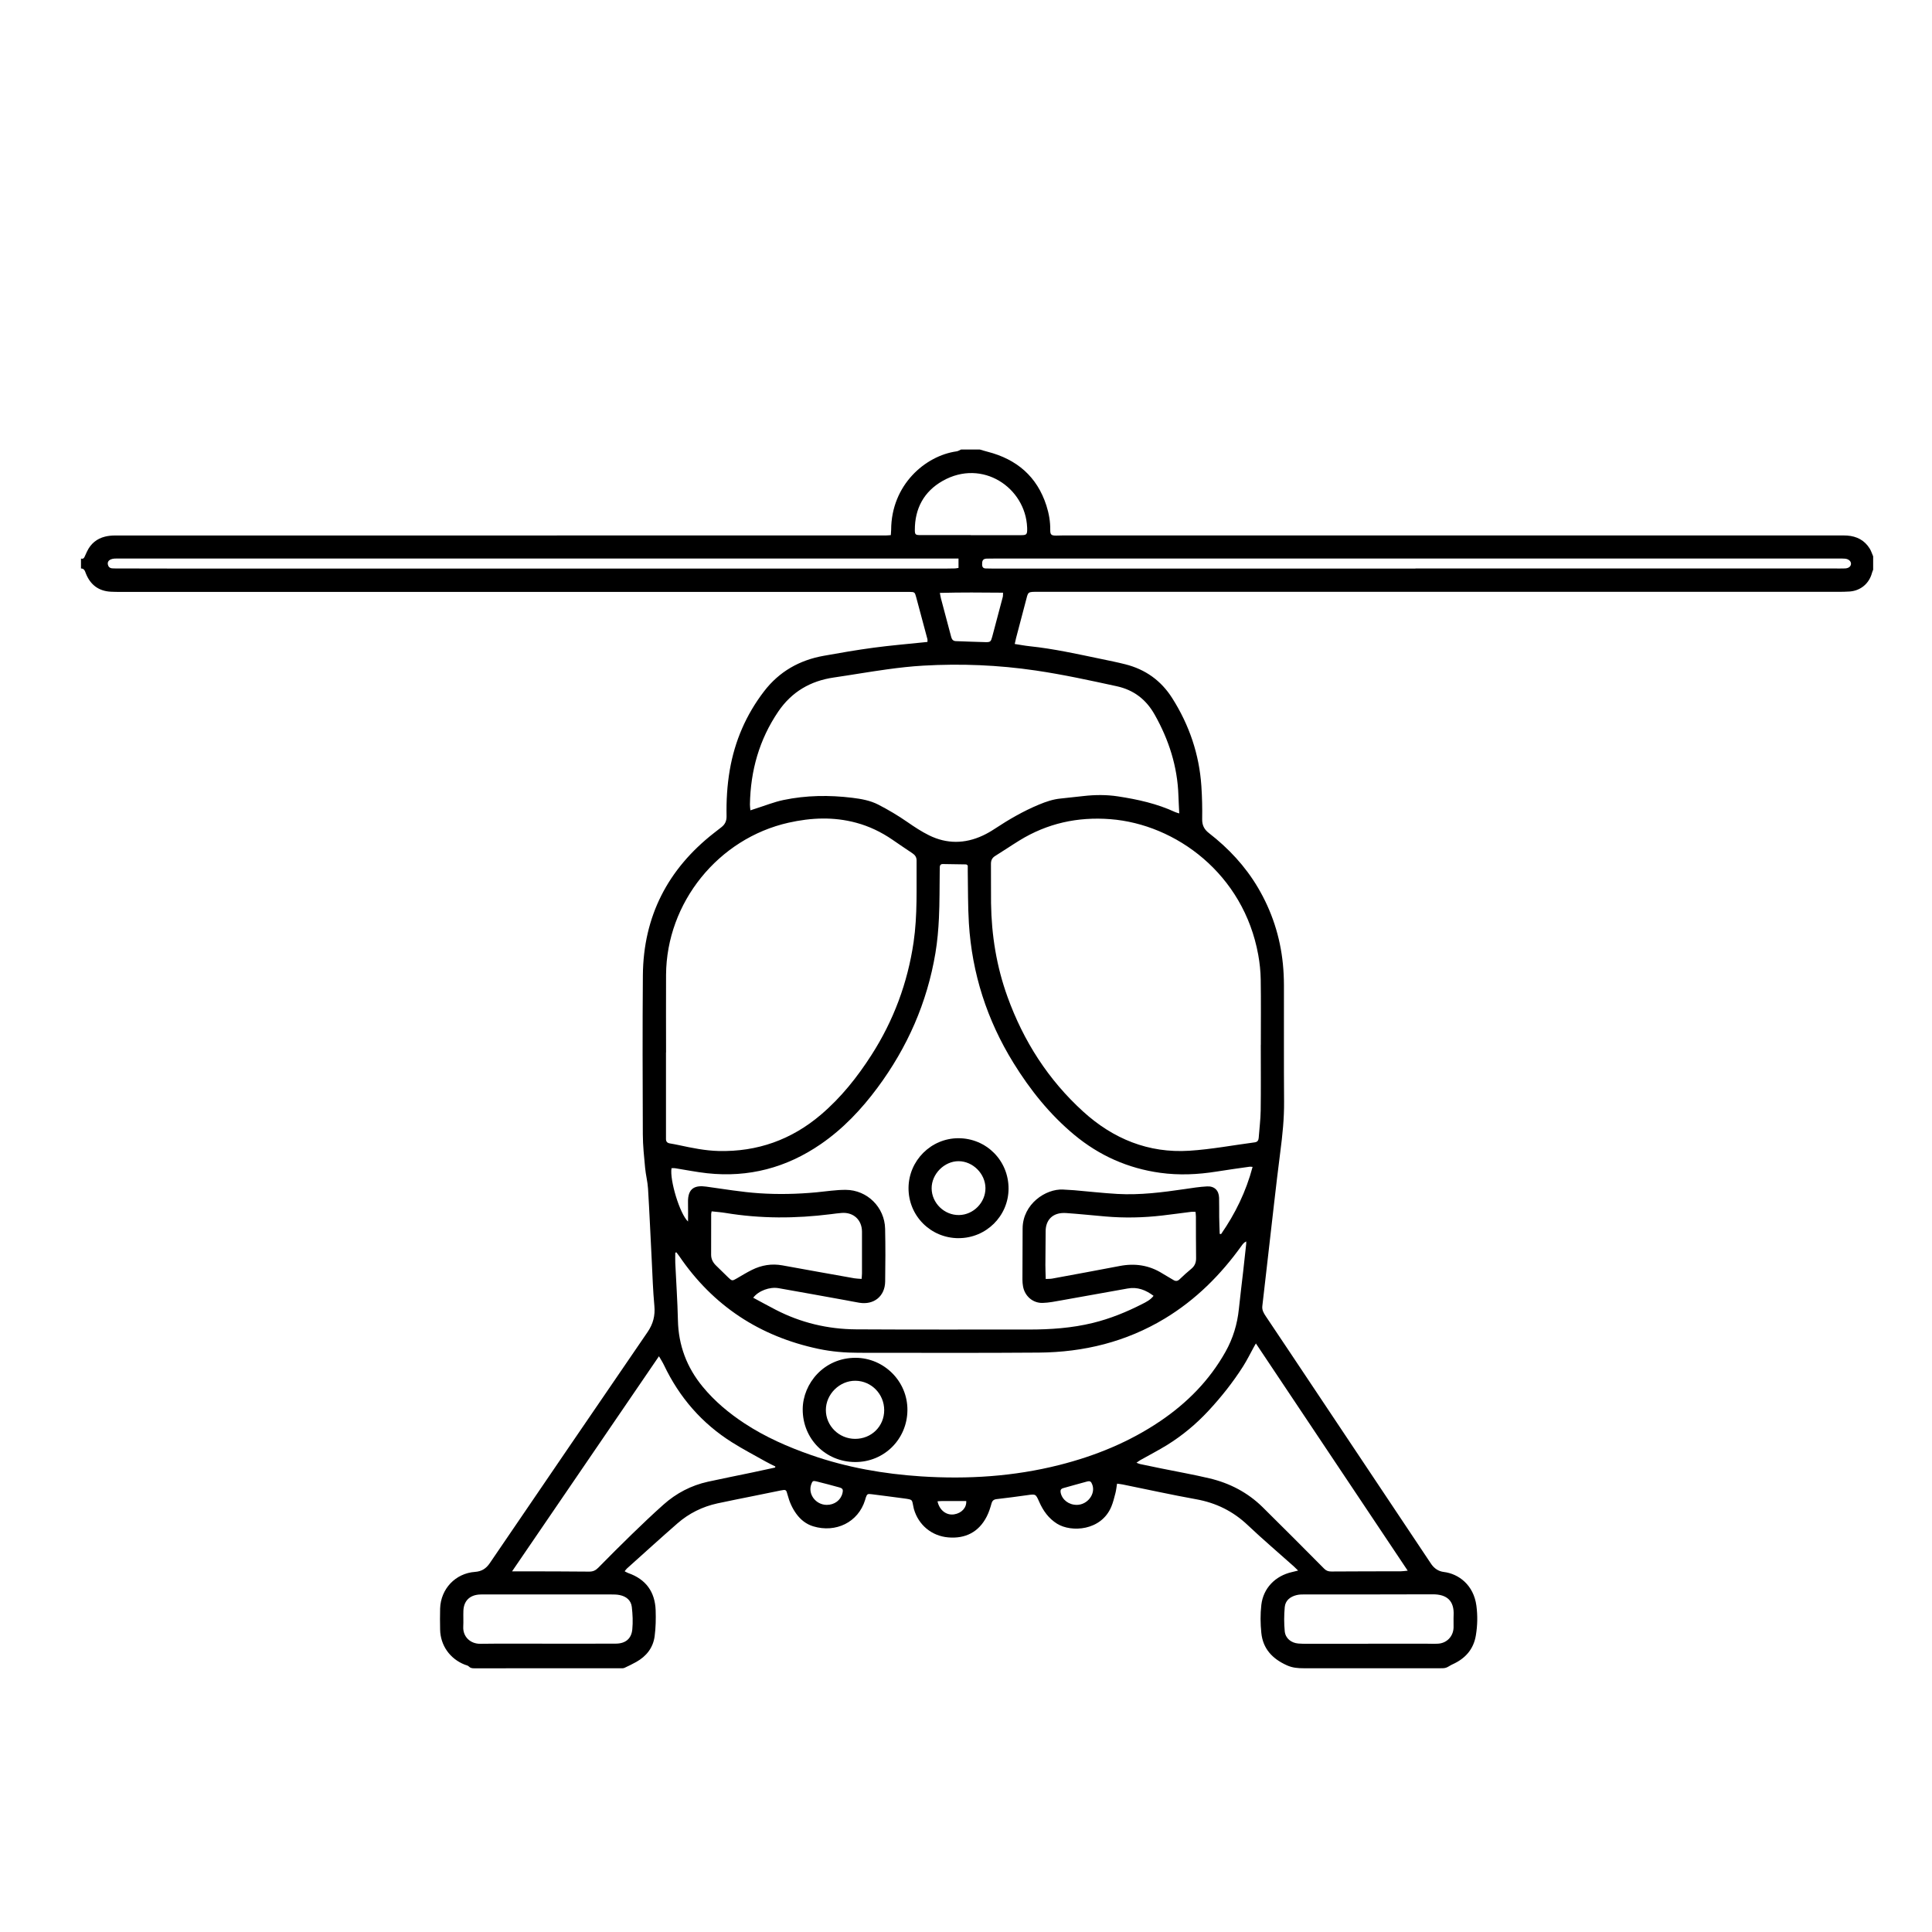 <?xml version="1.0" encoding="UTF-8"?>
<svg id="Layer_2" data-name="Layer 2" xmlns="http://www.w3.org/2000/svg" version="1.1" viewBox="0 0 841.89 841.89">
  <defs>
    <style>
      .cls-1 {
        fill: #000;
        stroke-width: 0px;
      }
    </style>
  </defs>
  <path class="cls-1" d="M816.29,248.16c-.19.5-.42.99-.56,1.51-1.21,4.57-4.89,7.7-9.63,8.08-1.75.14-3.52.14-5.28.14-116.07,0-232.14,0-348.21,0-5.11,0-4.48-.15-5.71,4.44-1.41,5.25-2.77,10.51-4.15,15.76-.2.76-.35,1.53-.57,2.53,2.29.35,4.39.76,6.51.98,10.51,1.1,20.81,3.41,31.13,5.55,3.52.73,7.05,1.44,10.53,2.32,8.76,2.21,15.61,7.09,20.47,14.77,7.42,11.71,11.76,24.45,12.69,38.28.32,4.78.43,9.59.35,14.38-.05,2.68.85,4.5,2.94,6.12,8.55,6.63,15.83,14.41,21.36,23.77,6.07,10.28,9.68,21.37,10.87,33.23.31,3.1.45,6.22.46,9.33.04,16.88-.07,33.76.06,50.64.06,7.39-.69,14.68-1.65,21.98-.99,7.61-1.86,15.23-2.75,22.86-1.08,9.29-2.13,18.58-3.19,27.88-.63,5.48-1.24,10.96-1.89,16.44-.2,1.74.62,3.09,1.52,4.43,3.51,5.25,7.03,10.5,10.54,15.75,20.2,30.26,40.39,60.53,60.59,90.79.36.53.7,1.07,1.07,1.59,1.33,1.83,3.08,3.01,5.35,3.29,6.54.8,13.03,5.71,14.22,14.71.57,4.31.48,8.61-.23,12.9-1.01,6.16-4.67,10.16-10.22,12.66-.85.38-1.61.95-2.46,1.33-.48.22-1.05.31-1.59.34-1.2.05-2.4.02-3.6.02-19.04,0-38.08,0-57.12,0-2.52,0-4.88-.16-7.36-1.28-6.29-2.83-10.43-7.18-11.14-14.11-.41-4.03-.47-8.18,0-12.2.85-7.33,6.07-12.65,13.3-14.31.77-.18,1.53-.37,2.73-.67-.81-.79-1.34-1.34-1.9-1.84-6.68-5.97-13.52-11.77-20.02-17.93-6.43-6.1-13.85-9.75-22.55-11.31-10.69-1.92-21.3-4.28-31.95-6.43-.77-.16-1.55-.23-2.48-.36-.25,1.51-.38,2.85-.71,4.14-.52,2-1.01,4.04-1.81,5.94-4.43,10.51-17.45,11.23-23.61,7.38-3.68-2.3-6.06-5.62-7.77-9.5-1.55-3.5-1.53-3.47-5.21-2.95-4.43.62-8.87,1.22-13.32,1.72-1.31.15-1.94.66-2.29,1.95-.53,1.92-1.15,3.85-2.05,5.61-3.48,6.85-9.37,9.75-16.76,9.13-7.27-.61-12.98-5.42-14.98-12.3-.09-.31-.14-.62-.21-.94-.77-3.3.02-3.18-4.37-3.78-4.59-.63-9.19-1.19-13.79-1.79-1.86-.24-2.05-.14-2.64,1.56-.1.3-.16.62-.26.92-3.01,9.82-12.83,14.45-22.59,11.51-3.08-.93-5.51-2.86-7.4-5.46-1.81-2.49-3.01-5.26-3.79-8.23-.62-2.35-.67-2.41-3.13-1.92-3.92.77-7.83,1.59-11.74,2.39-5.24,1.07-10.5,2.08-15.73,3.22-6.52,1.43-12.38,4.33-17.4,8.71-7.41,6.47-14.69,13.09-22.01,19.66-.34.31-.59.71-1,1.21.62.31,1.06.61,1.56.78,7.68,2.68,11.66,8.16,11.95,16.21.13,3.74.05,7.53-.43,11.24-.65,5.08-3.59,8.8-8.04,11.29-1.66.93-3.37,1.76-5.1,2.56-.48.22-1.09.19-1.65.19-21.28,0-42.56,0-63.84.01-.9,0-1.68-.08-2.38-.82-.39-.42-1.13-.53-1.72-.76-6.49-2.54-10.64-8.41-10.76-15.33-.05-3.04-.09-6.08,0-9.12.27-8.56,6.66-15.38,15.2-15.98,2.94-.21,4.85-1.46,6.46-3.83,22.87-33.58,45.76-67.13,68.72-100.65,2.44-3.56,3.39-7.19,2.98-11.5-.62-6.6-.81-13.25-1.15-19.88-.54-10.38-.98-20.77-1.61-31.15-.18-3.02-.99-6-1.27-9.02-.45-4.85-.98-9.72-1-14.58-.09-23.12-.17-46.24.02-69.35.22-25.67,10.83-46.29,31.02-62.05,1.07-.84,2.14-1.68,3.22-2.51,1.57-1.21,2.27-2.76,2.23-4.78-.13-6.73.25-13.43,1.39-20.07,2.17-12.7,7.14-24.18,14.98-34.39,6.59-8.58,15.4-13.55,25.97-15.44,7.23-1.3,14.48-2.56,21.76-3.53,7.21-.97,14.46-1.57,21.69-2.33.55-.06,1.09-.11,1.75-.18,0-.47.08-.86-.01-1.2-1.62-6.1-3.25-12.2-4.9-18.29-.6-2.23-.68-2.27-2.93-2.31-.72-.01-1.44,0-2.16,0-113.83,0-227.66,0-341.49,0-1.44,0-2.88,0-4.32-.08-5.36-.27-8.96-3.02-10.92-7.95-.42-1.07-.67-2.18-2.13-2.18v-4.32c.74.24,1.23-.01,1.54-.71.35-.8.73-1.6,1.1-2.39,1.61-3.39,4.25-5.58,7.87-6.47,1.38-.34,2.84-.48,4.26-.48,111.99-.02,223.97-.01,335.96-.02.69,0,1.38-.09,2.17-.15.05-.88.13-1.59.14-2.29.06-19.53,14.8-32.29,28.52-34.21.68-.09,1.3-.53,1.95-.8,2.72,0,5.44,0,8.16,0,1.13.33,2.25.68,3.39.97,12.7,3.27,21.56,10.78,25.63,23.45,1.1,3.43,1.73,6.97,1.68,10.61-.03,2.07.45,2.49,2.57,2.48,1.12,0,2.24-.07,3.36-.07,112.58,0,225.16,0,337.74,0,1.2,0,2.4-.02,3.6.06,4.16.29,7.54,2.03,9.79,5.62.66,1.05,1.03,2.28,1.53,3.43v5.76ZM549.39,455.34h.03c0-9.52.1-19.04-.05-28.55-.06-3.58-.44-7.2-1.08-10.72-6.38-35.25-35.91-56.91-64.45-59.11-14.27-1.1-27.48,1.81-39.65,9.31-3.54,2.18-6.97,4.53-10.51,6.71-1.4.86-1.88,1.97-1.86,3.58.07,5.68-.04,11.36.04,17.04.2,13.93,2.39,27.53,7.13,40.67,6.98,19.38,17.8,36.29,33.07,50.16,13.04,11.84,28.43,18.15,46.19,17.02,9.54-.61,19.01-2.4,28.52-3.66,1.16-.15,1.64-.83,1.72-1.93.29-3.99.81-7.97.87-11.95.13-9.52.04-19.03.04-28.55ZM290.25,458.62s-.03,0-.04,0c0,12.32,0,24.63,0,36.95,0,.24.01.48,0,.72-.04,1.15.54,1.77,1.66,1.96,1.34.23,2.68.47,4,.76,5.71,1.23,11.43,2.41,17.28,2.55,16.85.4,31.72-4.88,44.57-15.82,8.79-7.48,15.89-16.41,22.08-26.08,9.62-15.02,15.7-31.38,18.3-49.03,1.74-11.84,1.22-23.77,1.31-35.67.01-1.4-.65-2.37-1.83-3.15-2.94-1.93-5.82-3.94-8.73-5.92-4.85-3.32-10.07-5.84-15.77-7.37-9.81-2.65-19.6-2.23-29.42-.03-30.68,6.88-53.25,34.84-53.42,66.32-.06,11.27,0,22.55,0,33.82ZM299.82,532.32c0-2.98.06-5.66-.01-8.33-.17-6.6,3.4-7.52,7.93-6.91,7.68,1.04,15.3,2.37,23.06,2.89,8.34.56,16.61.37,24.9-.4,4.29-.4,8.6-1.11,12.89-1.08,9.36.07,16.91,7.62,17.11,16.95.17,7.67.14,15.36.02,23.03-.1,6.41-4.95,10.27-11.28,9.21-1.97-.33-3.93-.73-5.89-1.09-9.75-1.76-19.5-3.54-29.25-5.25-3.9-.69-8.8,1.14-11.08,4.16,3.27,1.75,6.48,3.52,9.74,5.21,10.99,5.69,22.75,8.49,35.07,8.57,25.12.15,50.24.06,75.36.08,9.38,0,18.69-.64,27.84-2.88,7.49-1.83,14.58-4.72,21.43-8.2,1.81-.92,3.69-1.84,5.02-3.61-3.41-2.55-7.01-3.97-11.26-3.2-9.59,1.73-19.18,3.46-28.78,5.15-2.75.48-5.52,1.07-8.29,1.14-4.33.12-7.83-3.02-8.56-7.25-.16-.94-.25-1.91-.25-2.87,0-7.44.04-14.88.08-22.32.06-10.66,10.06-17.36,17.62-16.96,1.6.08,3.19.16,4.79.29,6.29.54,12.57,1.26,18.87,1.62,9.87.56,19.64-.69,29.38-2.12,3.24-.48,6.49-1,9.75-1.16,3.2-.16,5.1,1.78,5.2,4.95.09,2.79.01,5.59.05,8.39.04,2.45.14,4.89.22,7.34.2.04.39.07.59.11,6.2-8.92,10.9-18.55,13.74-29.29-.61-.05-.92-.13-1.22-.09-4.83.69-9.66,1.34-14.47,2.12-8.18,1.31-16.39,1.68-24.61.54-14.05-1.95-26.53-7.51-37.43-16.57-10.68-8.89-19.24-19.6-26.51-31.38-11.52-18.66-18.04-38.95-19.39-60.82-.46-7.49-.35-15.03-.49-22.54-.02-.94,0-1.88,0-2.61-.43-.3-.55-.47-.69-.47-3.43-.07-6.86-.13-10.29-.16-.74,0-1.17.45-1.2,1.22-.02.64-.03,1.28-.04,1.92-.09,6.8-.02,13.6-.34,20.38-.24,5.1-.69,10.23-1.53,15.26-3.61,21.61-12.21,41.12-25.25,58.69-7,9.44-14.99,17.9-24.72,24.59-14.95,10.28-31.45,14.65-49.52,12.68-4.68-.51-9.31-1.46-13.96-2.19-.51-.08-1.05-.01-1.55-.01-.87,5.12,3.63,20.03,7.21,23.25ZM513.87,354.45c-.13-2.84-.28-5.31-.36-7.77-.41-12.66-4.17-24.32-10.37-35.3-3.73-6.61-9.13-10.74-16.53-12.35-11.71-2.55-23.41-5.1-35.28-6.85-16.29-2.4-32.63-3.07-49.04-2.12-5.26.3-10.52.9-15.74,1.62-7.76,1.07-15.48,2.42-23.22,3.55-10.2,1.48-18.35,6.26-24.18,14.82-8.3,12.21-12.1,25.79-12.36,40.46-.01.76.11,1.52.2,2.6,1.03-.34,1.76-.59,2.49-.82,3.96-1.25,7.84-2.82,11.88-3.67,9.94-2.08,20-2.21,30.08-.97,3.89.48,7.76,1.16,11.3,2.98,4.4,2.27,8.65,4.79,12.72,7.62,3.01,2.09,6.11,4.13,9.39,5.75,7.71,3.8,15.58,3.73,23.37.12,1.81-.84,3.55-1.84,5.21-2.94,6.15-4.06,12.49-7.74,19.31-10.57,3.05-1.27,6.12-2.32,9.42-2.64,3.34-.33,6.67-.71,10.01-1.09,5.02-.57,10.02-.61,15.05.16,8.57,1.31,16.96,3.16,24.86,6.83.41.19.87.29,1.8.59ZM294.73,545.69c-.16.07-.31.14-.47.21,0,1.48-.06,2.97,0,4.45.38,8.31.97,16.61,1.15,24.92.23,10.99,3.87,20.61,10.83,29.05,5.19,6.29,11.37,11.45,18.15,15.91,9.07,5.96,18.93,10.29,29.15,13.85,15.5,5.4,31.5,8.2,47.84,9.27,20.32,1.32,40.42.04,60.21-4.96,15.69-3.97,30.48-9.99,43.95-19.09,11.78-7.96,21.5-17.81,28.5-30.28,3.26-5.82,5.13-12.01,5.81-18.62.57-5.48,1.26-10.95,1.88-16.42.45-3.97.88-7.95,1.31-11.92.04-.36,0-.73,0-1.09-.93.45-1.45,1.1-1.94,1.78-9.13,12.76-20.03,23.65-33.52,31.81-16.87,10.19-35.33,14.69-54.86,14.85-26.15.21-52.3.07-78.46.08-5.93,0-11.83-.48-17.63-1.71-25.57-5.42-45.9-18.74-60.65-40.42-.39-.57-.84-1.1-1.26-1.65ZM613.42,684.43c-22.18-33.19-44.1-66.01-66.15-99.01-.36.62-.59,1.01-.81,1.41-1.58,2.87-3.02,5.82-4.77,8.58-4.43,6.96-9.55,13.41-15.18,19.46-5.32,5.71-11.27,10.67-17.89,14.78-3.8,2.35-7.79,4.39-11.68,6.59-.51.29-.97.66-1.71,1.17.74.27,1.16.47,1.6.57,3.05.65,6.1,1.27,9.15,1.9,7.04,1.44,14.13,2.68,21.12,4.34,8.79,2.09,16.63,6.17,23.1,12.54,9,8.86,17.9,17.84,26.81,26.8.92.93,1.84,1.25,3.16,1.24,10.07-.08,20.14-.06,30.21-.09.87,0,1.74-.15,3.04-.27ZM337.78,639.5c.03-.15.05-.31.08-.46-1.42-.72-2.86-1.39-4.24-2.17-4.87-2.74-9.83-5.34-14.56-8.31-13.21-8.29-23.03-19.64-29.73-33.72-.57-1.2-1.31-2.33-2.18-3.84-21.37,31.3-42.53,62.28-64.01,93.73,2.45,0,4.33,0,6.22,0,9.12.03,18.23.02,27.35.12,1.66.02,2.83-.51,3.97-1.67,4.82-4.9,9.68-9.78,14.61-14.56,4.53-4.39,9.1-8.76,13.82-12.96,5.58-4.98,12.07-8.37,19.4-9.99,6.32-1.39,12.67-2.63,19-3.96,3.43-.72,6.84-1.47,10.26-2.21ZM616.79,247.77v-.05c60.79,0,121.59,0,182.38,0,1.6,0,3.2.05,4.8-.02,1.58-.07,2.53-.83,2.62-1.93.09-1.14-.97-2.16-2.57-2.32-.95-.1-1.92-.06-2.88-.06-122.55,0-245.1,0-367.65,0-.96,0-1.92.02-2.88.03-.4,0-.81-.02-1.2.06-1.14.22-1.5.97-1.44,2.61.04,1.09.54,1.61,1.62,1.62,1.2.01,2.4.06,3.6.06,61.2,0,122.39,0,183.59,0ZM455.7,557.33c1.24-.07,2.04-.03,2.8-.17,9.81-1.81,19.63-3.61,29.42-5.49,6.65-1.28,12.86-.36,18.63,3.27,1.55.98,3.18,1.83,4.74,2.81,1.06.67,1.87.54,2.77-.32,1.62-1.55,3.26-3.07,5-4.48,1.56-1.27,2.19-2.78,2.15-4.79-.09-5.99-.05-11.99-.08-17.98,0-.69-.11-1.39-.17-2.11-.75,0-1.31-.06-1.86,0-4.2.52-8.39,1.11-12.6,1.6-8.28.96-16.57,1.14-24.88.41-5.65-.49-11.29-1.08-16.95-1.48-6.28-.45-8.99,3.36-9.02,7.83-.04,4.95-.1,9.9-.11,14.86,0,1.9.09,3.8.15,6.04ZM417.69,243.39c-1.25,0-2.34,0-3.44,0-120.7,0-241.4,0-362.1,0-.8,0-1.6-.04-2.4.03-.54.05-1.12.17-1.6.4-.87.42-1.34,1.17-1.15,2.15.18.94.77,1.58,1.78,1.68.63.06,1.28.06,1.92.06,8.96.02,17.92.05,26.87.05,111.58,0,223.16,0,334.74,0,1.28,0,2.56-.02,3.84-.06.46-.02.91-.13,1.53-.22v-4.1ZM310.11,527.85c-.13.7-.21.93-.21,1.16-.01,5.92,0,11.84-.02,17.76,0,1.89.81,3.39,2.11,4.67,1.76,1.74,3.53,3.48,5.32,5.2,1.64,1.59,1.79,1.58,3.69.48,2.21-1.28,4.39-2.63,6.68-3.76,4.19-2.08,8.61-2.81,13.27-1.96,10.45,1.91,20.91,3.77,31.37,5.63.98.17,2,.17,3.14.26.07-.96.15-1.67.16-2.37.01-6.08.03-12.16,0-18.23-.03-5.13-3.72-8.52-8.83-8.14-1.59.12-3.18.34-4.76.54-15.32,1.93-30.61,1.99-45.88-.54-1.95-.32-3.93-.46-6.02-.69ZM238.37,716.25c10,0,19.99.03,29.99-.02,4.17-.02,6.78-2.11,7.17-6.2.31-3.23.16-6.55-.21-9.78-.34-2.92-2.44-4.6-5.27-5.18-1.24-.26-2.54-.27-3.82-.27-18.39-.02-36.79-.01-55.18,0-.8,0-1.6-.02-2.4.05-4.12.36-6.55,2.87-6.72,7.02-.09,2.32.06,4.64-.06,6.95-.23,4.39,3.09,7.54,7.46,7.48,9.67-.14,19.35-.04,29.03-.05ZM596.2,716.32v-.07c8.24,0,16.47,0,24.71,0,1.92,0,3.84.12,5.75,0,3.84-.23,6.65-3.21,6.75-7.07.05-1.76-.07-3.52.02-5.28.32-6.26-2.82-9.19-9.14-9.16-18.63.1-37.26.03-55.9.05-1.11,0-2.26.02-3.34.28-2.79.67-4.95,2.32-5.21,5.26-.31,3.48-.34,7.03,0,10.51.3,3.09,2.79,5.07,5.89,5.34,1.35.12,2.72.12,4.07.13,8.8.01,17.59,0,26.39,0ZM422.99,233.17s0,.03,0,.04c7.27,0,14.54,0,21.81,0,2.59,0,2.84-.29,2.8-2.93,0-.16-.01-.32-.02-.48-.72-17.25-19.47-30.09-36.84-20.23-8.1,4.6-12.13,12.01-12.09,21.44,0,1.94.35,2.16,2.3,2.16,7.35,0,14.69,0,22.04,0ZM437.08,258.27c-9.18-.09-18.23-.16-27.53.09.21,1.05.3,1.74.48,2.41,1.12,4.24,2.25,8.48,3.38,12.72.37,1.39.73,2.78,1.11,4.16.28,1,.83,1.69,1.99,1.73,4.31.14,8.61.35,12.92.44,2.12.05,2.36-.2,2.94-2.35,1.55-5.77,3.09-11.56,4.6-17.34.13-.51.07-1.08.11-1.87ZM360.25,655.77c3.38.02,6.16-2.06,6.87-5.15.35-1.54.13-2.04-1.39-2.47-3.29-.92-6.6-1.78-9.92-2.61-1.5-.38-1.78-.19-2.29,1.23-1.56,4.3,1.93,8.97,6.74,9ZM469.25,655.77c4.65-.05,8.25-4.77,6.73-8.83-.51-1.37-.96-1.7-2.32-1.34-3.46.91-6.9,1.92-10.35,2.87-1.08.3-1.32.97-1.11,1.99.65,3.11,3.58,5.34,7.04,5.3ZM408.53,654.22c.86,3.95,3.92,6.22,7.29,5.67,3.21-.52,5.43-2.89,5.23-5.8-3.48,0-6.98,0-10.48,0-.63,0-1.25.07-2.04.12Z"/>
  <path class="cls-1" d="M417.67,539.55c-12.14-.04-21.82-9.75-21.77-21.85.05-11.94,9.81-21.7,21.72-21.71,12.21,0,21.92,9.76,21.87,22.02-.05,11.93-9.82,21.57-21.82,21.53ZM429.42,517.7c-.05-6.24-5.47-11.66-11.67-11.7-6.24-.04-11.83,5.59-11.78,11.86.05,6.39,5.52,11.71,11.94,11.61,6.3-.1,11.56-5.48,11.51-11.77Z"/>
  <path class="cls-1" d="M372.63,637.1c-12.89-.05-22.93-10.16-22.84-23.07.08-11.1,9.23-22.4,23.1-22.35,12.21.05,22.65,10.13,22.53,22.85-.12,12.63-10.15,22.62-22.79,22.57ZM372.6,627c7.14.02,12.7-5.46,12.7-12.5,0-7.03-5.57-12.73-12.5-12.82-6.92-.09-12.92,5.83-12.92,12.75,0,6.91,5.71,12.55,12.73,12.57Z"/>
</svg>